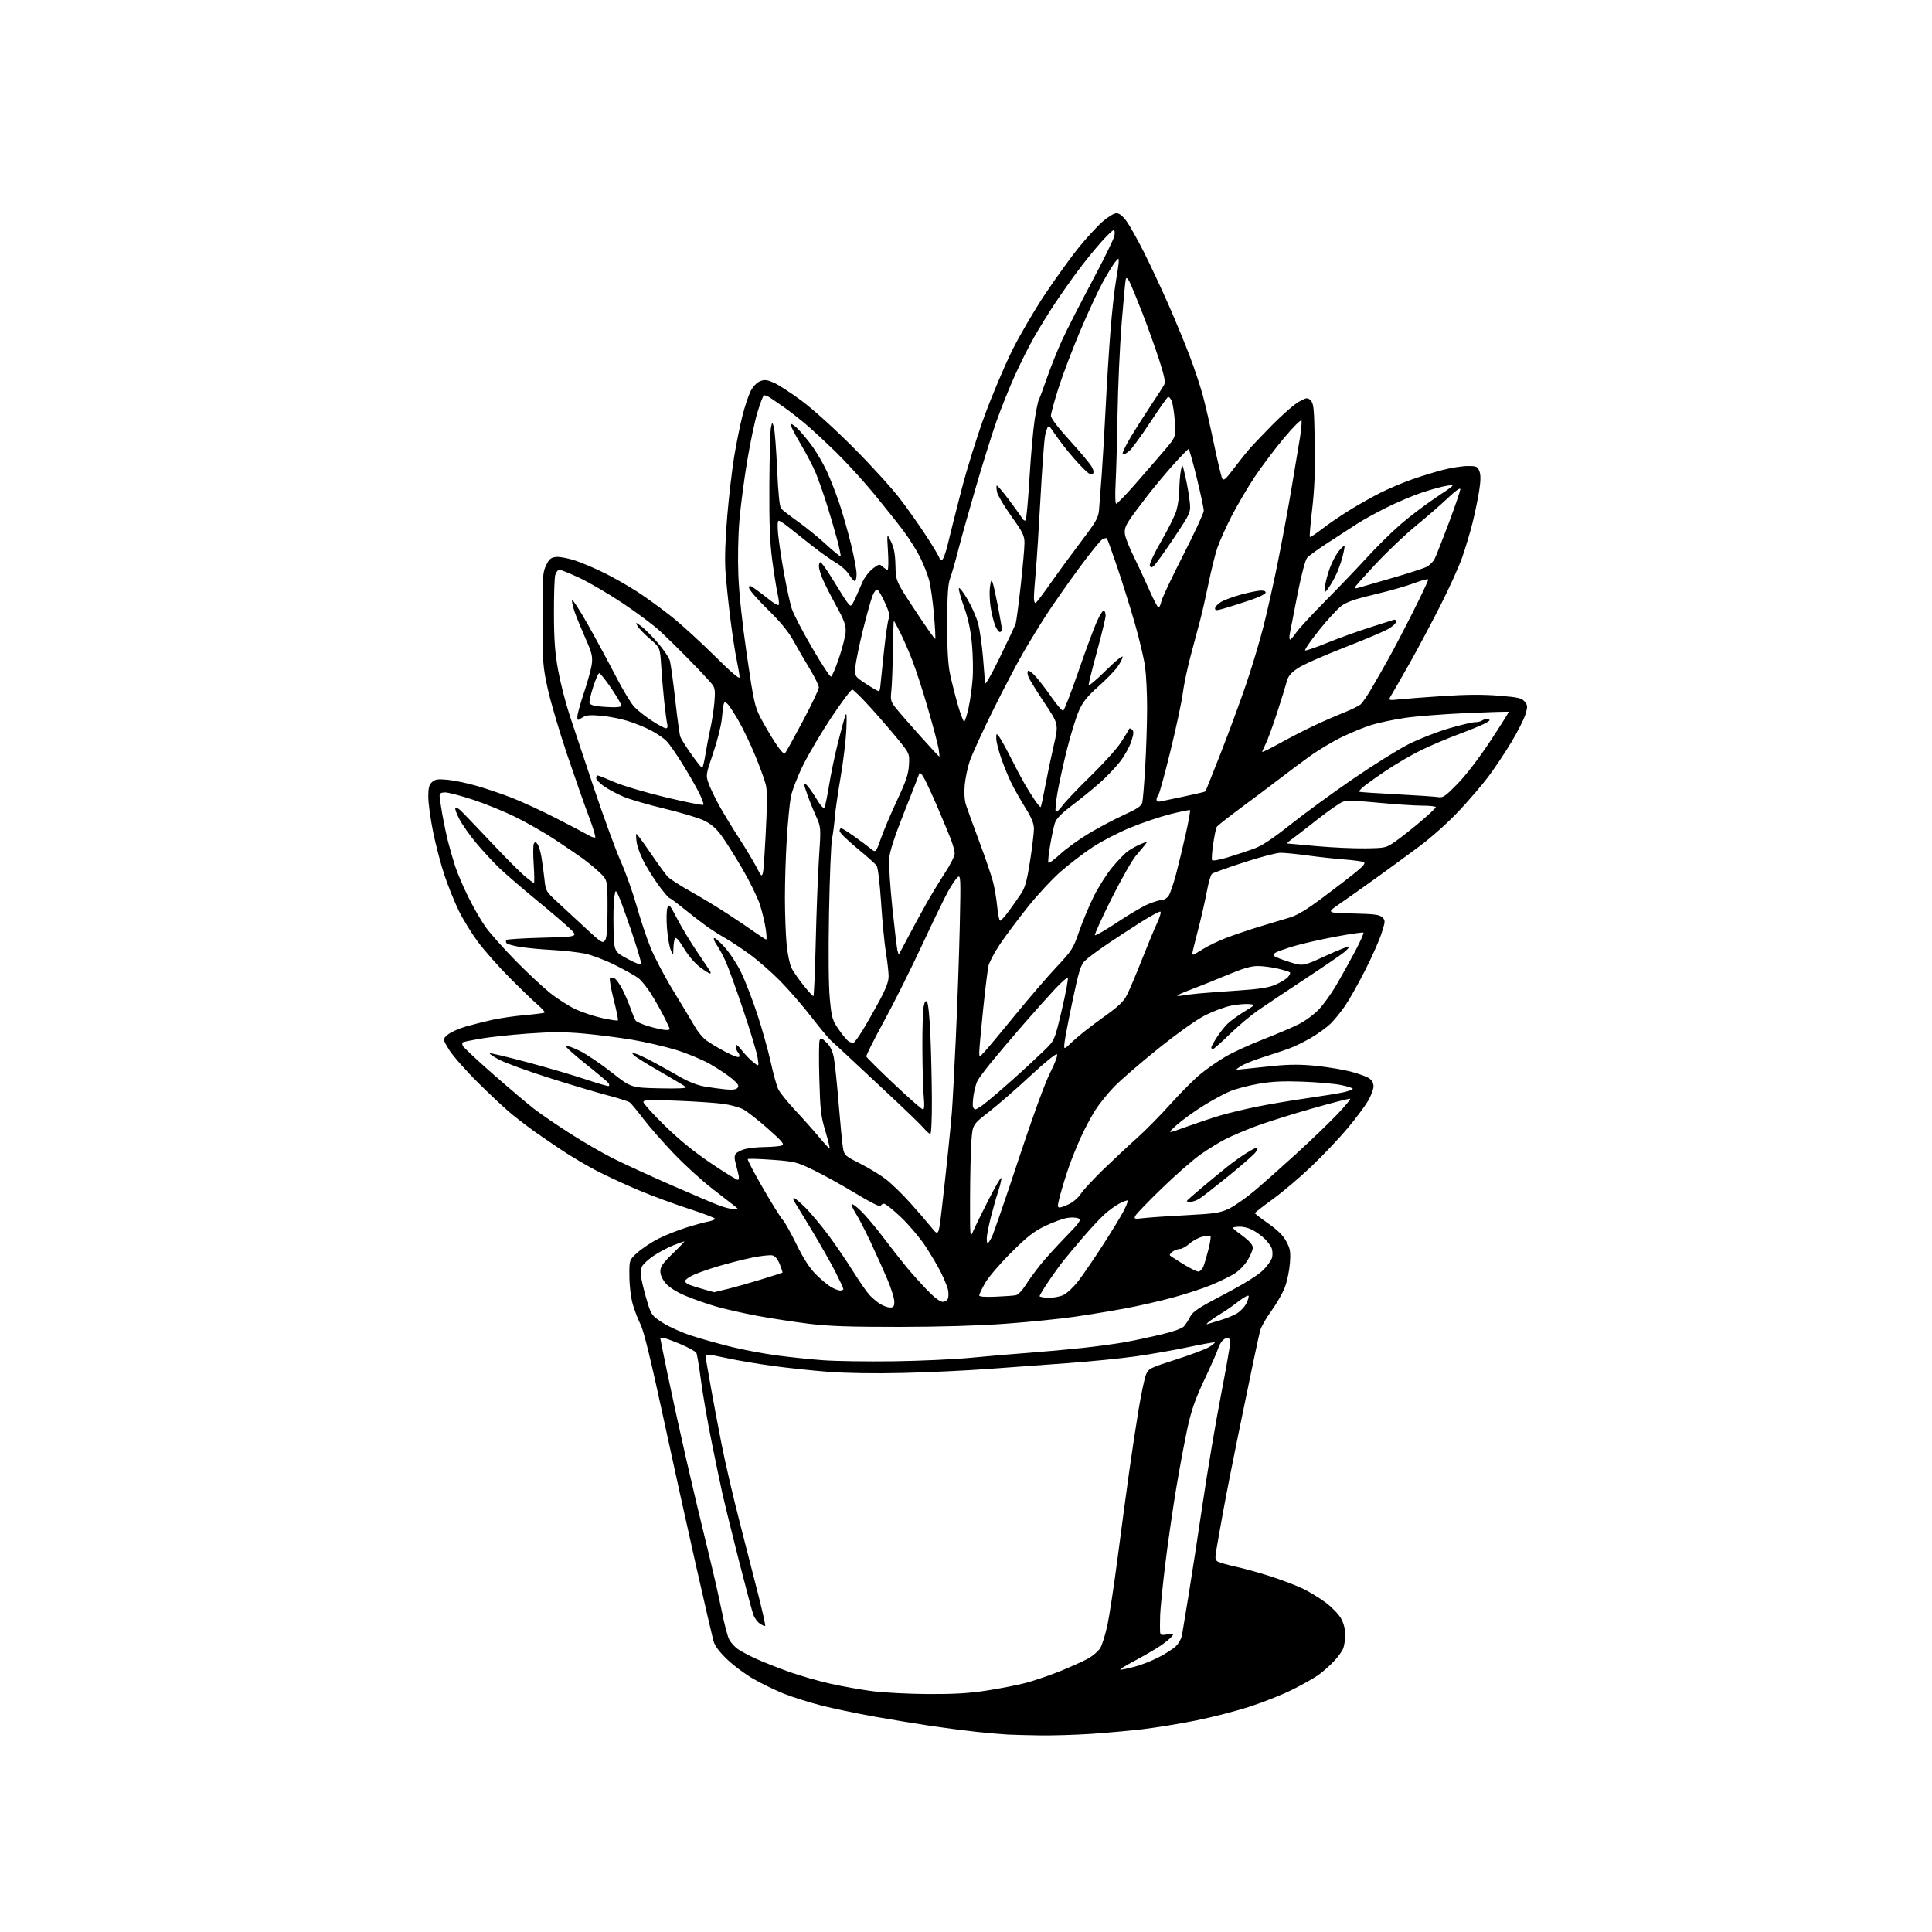 <?xml version="1.0" encoding="UTF-8" standalone="no"?>
<svg 
  version="1.1" 
  xmlns="http://www.w3.org/2000/svg" 
  xmlns:xlink="http://www.w3.org/1999/xlink" 
  xmlns:svg="http://www.w3.org/2000/svg"
  xmlns:rdf="http://www.w3.org/1999/02/22-rdf-syntax-ns#"
  xmlns:cc="http://creativecommons.org/ns#"
  xmlns:dc="http://purl.org/dc/elements/1.1/"
  viewBox="0 0 1024 1024"
  width="1024"
  height="1024"
>
<style>svg {background-color: white; }</style>"
<path stroke="none" fill="black" fill-rule="evenodd" d="M551.50,919.80C544.90,919.71 537.02,919.50 534.00,919.34C530.98,919.18 523.77,918.56 518.00,917.95C512.23,917.34 501.43,915.95 494.00,914.86C486.57,913.76 472.85,911.51 463.50,909.84C454.15,908.18 441.32,905.48 435.00,903.86C428.68,902.24 419.86,899.45 415.42,897.66C410.97,895.88 403.81,892.41 399.49,889.96C395.17,887.51 388.83,882.80 385.40,879.50C381.00,875.26 378.85,872.33 378.08,869.50C377.48,867.30 373.37,849.52 368.94,830.00C364.51,810.48 356.64,774.79 351.44,750.71C345.13,721.45 341.19,705.34 339.58,702.17C338.26,699.55 336.39,694.73 335.43,691.46C334.40,687.94 333.64,681.87 333.59,676.64C333.50,667.79 333.50,667.79 338.00,663.78C340.48,661.58 345.43,658.31 349.00,656.51C352.57,654.71 359.11,652.10 363.52,650.71C367.94,649.31 373.22,647.86 375.27,647.48C377.32,647.09 379.00,646.41 379.00,645.97C379.00,645.53 372.76,643.15 365.14,640.69C357.52,638.22 345.71,633.87 338.89,631.01C332.08,628.15 322.16,623.58 316.86,620.87C311.55,618.15 303.00,613.11 297.86,609.68C292.71,606.24 286.02,601.67 283.00,599.51C279.98,597.36 274.80,593.41 271.50,590.73C268.20,588.06 260.07,580.48 253.43,573.89C246.79,567.30 239.84,559.39 237.98,556.32C234.60,550.74 234.60,550.74 237.31,548.41C238.80,547.13 243.05,545.20 246.76,544.12C250.47,543.05 256.86,541.43 260.96,540.52C265.07,539.62 272.87,538.49 278.30,538.02C283.73,537.55 288.40,536.94 288.67,536.66C288.95,536.38 287.23,534.47 284.84,532.40C282.45,530.34 275.77,523.89 269.98,518.07C264.19,512.26 256.69,503.77 253.32,499.22C249.94,494.67 245.37,487.24 243.16,482.72C240.95,478.20 237.55,469.77 235.61,464.00C233.67,458.23 230.94,447.82 229.54,440.87C228.14,433.93 227.00,425.56 227.00,422.28C227.00,417.59 227.43,415.92 228.99,414.51C230.64,413.02 232.06,412.81 237.24,413.30C240.68,413.63 247.55,415.06 252.50,416.48C257.45,417.89 265.77,420.71 271.00,422.73C276.23,424.75 286.80,429.62 294.50,433.55C302.20,437.47 309.93,441.54 311.69,442.57C313.44,443.61 315.14,444.19 315.48,443.85C315.81,443.52 314.30,438.55 312.12,432.82C309.94,427.08 304.75,412.29 300.59,399.94C296.43,387.60 291.79,371.88 290.29,365.00C287.73,353.31 287.55,350.92 287.53,328.00C287.50,305.47 287.66,303.18 289.50,299.50C291.15,296.21 292.08,295.44 294.79,295.18C296.61,295.01 301.11,295.86 304.79,297.07C308.48,298.29 315.55,301.30 320.50,303.76C325.45,306.22 333.32,310.72 337.98,313.75C342.64,316.78 350.74,322.67 355.98,326.85C361.22,331.03 371.46,340.38 378.75,347.62C387.48,356.31 392.00,360.17 392.00,358.97C392.00,357.96 391.31,353.85 390.47,349.84C389.62,345.83 388.08,335.78 387.05,327.52C386.01,319.26 384.87,308.00 384.50,302.50C384.08,296.13 384.43,285.60 385.46,273.50C386.34,263.05 388.00,248.88 389.13,242.00C390.27,235.12 392.23,225.40 393.50,220.40C394.77,215.39 396.73,209.49 397.85,207.29C399.06,204.93 401.07,202.80 402.76,202.10C405.16,201.11 406.36,201.23 410.11,202.83C412.57,203.89 419.29,208.26 425.04,212.54C431.09,217.04 442.68,227.54 452.50,237.42C461.86,246.81 472.94,259.00 477.13,264.51C481.32,270.01 487.73,279.11 491.37,284.73C495.02,290.35 498.00,295.44 498.00,296.05C498.00,296.67 498.56,296.99 499.25,296.77C499.94,296.55 501.33,292.80 502.35,288.43C503.37,284.07 506.60,271.23 509.53,259.90C512.45,248.57 518.07,230.57 522.01,219.90C525.95,209.23 532.40,193.97 536.34,186.00C540.28,178.03 548.16,164.53 553.85,156.00C559.54,147.47 567.58,136.33 571.71,131.23C575.85,126.12 581.54,119.94 584.35,117.48C587.18,115.00 590.48,113.00 591.73,113.00C593.23,113.00 595.02,114.42 597.09,117.25C598.80,119.59 603.02,127.12 606.47,134.00C609.92,140.88 615.73,153.31 619.39,161.64C623.04,169.97 628.06,182.12 630.54,188.64C633.02,195.16 636.15,204.55 637.50,209.50C638.84,214.45 641.51,226.04 643.42,235.26C645.34,244.48 647.31,252.74 647.81,253.62C648.54,254.93 649.60,254.05 653.54,248.86C656.20,245.36 659.69,240.93 661.29,239.00C662.89,237.07 668.71,230.92 674.23,225.32C679.74,219.73 686.21,214.11 688.60,212.84C692.77,210.63 693.03,210.60 694.73,212.30C696.29,213.85 696.54,216.57 696.84,234.72C697.09,249.71 696.72,259.31 695.49,269.75C694.56,277.66 694.00,284.33 694.25,284.58C694.50,284.83 697.36,282.97 700.60,280.44C703.85,277.91 710.37,273.44 715.10,270.51C719.82,267.58 727.25,263.39 731.60,261.20C735.94,259.02 743.47,255.83 748.32,254.12C753.17,252.41 760.67,250.11 764.99,249.00C769.30,247.90 775.13,247.00 777.94,247.00C782.59,247.00 783.14,247.25 784.11,249.75C784.86,251.71 784.84,254.65 784.01,260.00C783.38,264.12 781.80,271.77 780.50,277.00C779.20,282.23 776.70,290.55 774.96,295.50C773.21,300.45 768.01,311.93 763.40,321.00C758.79,330.07 751.61,343.57 747.43,351.00C743.25,358.43 738.89,366.03 737.74,367.91C735.64,371.32 735.64,371.32 741.57,370.69C744.83,370.34 755.38,369.54 765.00,368.90C777.17,368.10 786.13,368.04 794.42,368.72C804.81,369.58 806.57,369.98 808.11,371.89C809.71,373.87 809.75,374.51 808.49,378.69C807.73,381.22 804.32,387.92 800.91,393.58C797.50,399.23 792.06,407.38 788.82,411.68C785.58,415.98 778.56,424.17 773.22,429.87C767.46,436.01 758.78,443.76 751.92,448.87C745.55,453.62 735.00,461.32 728.49,466.00C721.97,470.68 713.58,476.60 709.85,479.17C703.07,483.85 703.07,483.85 717.00,484.17C728.61,484.45 731.22,484.79 732.67,486.24C734.31,487.88 734.29,488.32 732.22,494.74C731.03,498.46 727.14,507.21 723.60,514.19C720.05,521.17 715.31,529.59 713.06,532.91C710.81,536.22 707.29,540.56 705.24,542.56C703.18,544.56 698.48,547.96 694.80,550.11C691.11,552.27 685.71,554.88 682.80,555.91C679.88,556.94 673.67,559.01 669.00,560.49C664.33,561.98 659.15,564.09 657.50,565.18C654.50,567.16 654.50,567.16 659.25,566.60C661.86,566.29 669.10,565.54 675.34,564.93C683.63,564.12 689.61,564.12 697.59,564.93C703.59,565.54 711.78,566.89 715.79,567.93C719.80,568.97 724.18,570.55 725.54,571.43C727.16,572.50 728.00,573.97 727.99,575.77C727.99,577.27 726.68,580.75 725.09,583.50C723.50,586.25 718.61,592.79 714.22,598.02C709.84,603.26 701.32,612.26 695.29,618.02C689.27,623.79 680.01,631.65 674.72,635.50C669.42,639.35 665.09,642.73 665.10,643.00C665.11,643.27 668.32,645.75 672.24,648.50C677.24,652.01 680.09,654.84 681.78,658.00C683.86,661.89 684.12,663.44 683.68,669.50C683.40,673.35 682.22,679.06 681.04,682.19C679.87,685.31 676.66,690.94 673.93,694.69C671.19,698.43 668.51,703.08 667.99,705.00C667.46,706.92 665.68,715.02 664.03,723.00C662.39,730.98 658.81,748.30 656.08,761.50C653.35,774.70 649.78,792.92 648.14,802.00C646.49,811.08 644.86,820.38 644.50,822.67C643.96,826.11 644.17,827.02 645.67,827.79C646.68,828.31 651.02,829.51 655.33,830.46C659.64,831.40 667.90,833.71 673.68,835.58C679.46,837.45 687.03,840.34 690.51,842.00C693.98,843.66 699.46,847.00 702.68,849.42C705.90,851.84 709.53,855.60 710.76,857.79C712.17,860.29 713.00,863.46 713.00,866.32C713.00,868.82 712.52,872.14 711.94,873.68C711.36,875.23 709.00,878.45 706.69,880.84C704.39,883.23 700.70,886.44 698.49,887.97C696.29,889.51 690.30,892.88 685.18,895.46C680.07,898.04 669.89,902.11 662.58,904.49C655.26,906.88 642.34,910.21 633.88,911.90C625.42,913.59 612.88,915.64 606.00,916.47C599.12,917.29 586.75,918.41 578.50,918.97C570.25,919.52 558.10,919.89 551.50,919.80zM492.00,897.88C505.81,897.95 513.67,897.48 523.00,896.03C529.88,894.96 539.00,893.18 543.28,892.08C547.55,890.97 555.65,888.23 561.28,885.99C566.90,883.75 573.73,880.69 576.46,879.20C579.18,877.72 582.23,875.10 583.22,873.38C584.22,871.66 585.89,866.26 586.95,861.38C588.00,856.50 590.48,840.12 592.45,825.00C594.42,809.88 597.17,789.40 598.56,779.50C599.95,769.60 602.19,754.84 603.55,746.69C604.91,738.54 606.65,730.38 607.41,728.55C608.74,725.38 609.49,725.00 623.15,720.63C631.04,718.11 639.01,715.11 640.86,713.97C642.71,712.83 644.05,711.72 643.84,711.50C643.62,711.29 637.28,712.42 629.74,714.02C622.20,715.62 609.61,717.82 601.77,718.92C593.92,720.02 577.94,721.61 566.25,722.46C554.56,723.31 535.44,724.70 523.75,725.57C512.06,726.43 491.70,727.39 478.50,727.70C463.71,728.05 448.55,727.82 439.00,727.09C430.48,726.44 416.98,725.00 409.00,723.89C401.02,722.78 390.57,721.00 385.76,719.94C380.95,718.87 376.28,718.00 375.38,718.00C374.08,718.00 373.86,718.67 374.31,721.25C374.62,723.04 375.83,729.90 376.99,736.50C378.16,743.10 380.65,756.28 382.52,765.79C384.39,775.30 388.68,793.75 392.05,806.79C395.42,819.83 399.93,837.45 402.07,845.93C404.21,854.42 405.79,861.55 405.57,861.76C405.35,861.98 404.10,861.46 402.80,860.60C401.49,859.74 399.90,857.57 399.26,855.77C398.62,853.97 395.17,841.02 391.59,827.00C388.02,812.98 384.14,797.23 382.97,792.00C381.81,786.77 379.13,773.95 377.03,763.50C374.92,753.05 372.44,738.65 371.50,731.50C370.57,724.35 369.48,717.86 369.09,717.08C368.70,716.30 364.82,714.16 360.47,712.33C356.11,710.50 351.97,709.00 351.27,709.00C350.57,709.00 350.00,709.21 350.00,709.47C350.00,709.73 351.76,718.39 353.90,728.72C356.05,739.05 360.37,758.75 363.51,772.50C366.64,786.25 371.61,807.17 374.54,819.00C377.47,830.83 381.01,846.22 382.40,853.22C383.78,860.22 385.60,867.27 386.44,868.89C387.28,870.51 389.32,872.80 390.96,873.97C392.61,875.15 397.01,877.49 400.73,879.19C404.45,880.89 412.23,883.96 418.00,886.03C423.77,888.10 433.70,890.96 440.06,892.38C446.42,893.81 456.55,895.60 462.56,896.38C468.58,897.15 481.82,897.82 492.00,897.88zM593.86,884.98C594.60,884.99 597.94,884.29 601.27,883.43C604.60,882.57 610.29,880.35 613.91,878.50C617.54,876.65 621.72,873.99 623.20,872.57C624.69,871.16 626.16,868.54 626.47,866.75C626.78,864.96 628.35,855.40 629.97,845.50C631.59,835.60 634.98,813.55 637.50,796.50C640.03,779.45 644.32,753.98 647.05,739.91C649.77,725.84 652.00,713.12 652.00,711.66C652.00,710.10 651.44,709.00 650.65,709.00C649.92,709.00 648.62,709.79 647.77,710.75C646.93,711.71 645.92,713.62 645.54,715.00C645.16,716.38 641.98,723.58 638.48,731.00C633.58,741.39 631.50,747.26 629.47,756.50C628.02,763.10 625.32,777.50 623.47,788.50C621.63,799.50 619.00,817.73 617.62,829.00C616.25,840.27 615.03,852.42 614.91,856.00C614.80,859.58 614.77,863.48 614.85,864.69C614.98,866.64 615.40,866.81 618.75,866.27C622.23,865.71 622.40,865.79 621.06,867.42C620.26,868.38 617.61,870.55 615.17,872.23C612.72,873.91 606.62,877.46 601.61,880.13C596.60,882.79 593.11,884.97 593.86,884.98zM473.50,721.51C487.25,721.33 505.70,720.49 514.50,719.65C523.30,718.80 537.25,717.61 545.50,717.00C553.75,716.38 566.58,715.22 574.00,714.41C581.42,713.60 591.33,712.26 596.00,711.42C600.67,710.59 609.29,708.77 615.15,707.39C621.76,705.83 626.45,704.16 627.50,703.01C628.42,701.98 629.93,699.66 630.84,697.86C632.22,695.14 635.29,693.11 648.80,686.04C659.35,680.51 666.63,676.00 669.44,673.23C671.82,670.89 674.00,667.76 674.29,666.28C674.57,664.81 674.45,662.68 674.02,661.55C673.59,660.42 671.95,658.22 670.38,656.65C668.81,655.08 665.80,652.92 663.69,651.84C661.38,650.66 658.40,650.01 656.18,650.19C652.50,650.50 652.50,650.50 658.25,654.78C662.31,657.80 664.00,659.73 664.00,661.34C664.00,662.59 662.68,665.68 661.08,668.22C659.42,670.84 656.29,673.92 653.83,675.36C651.45,676.75 646.23,679.28 642.22,680.98C638.22,682.68 629.22,685.64 622.22,687.57C615.23,689.49 603.65,692.15 596.50,693.47C589.35,694.80 577.20,696.80 569.50,697.92C561.80,699.04 545.38,700.70 533.00,701.60C518.78,702.65 497.99,703.26 476.50,703.28C450.30,703.30 439.31,702.92 428.59,701.60C420.93,700.65 408.71,698.78 401.42,697.43C394.13,696.08 384.28,693.86 379.54,692.48C374.80,691.11 367.55,688.57 363.43,686.84C358.75,684.88 354.83,682.43 352.97,680.31C351.05,678.12 350.00,675.84 350.00,673.84C350.00,671.34 351.26,669.52 356.60,664.37C360.22,660.87 362.94,658.00 362.63,658.00C362.33,658.00 359.74,658.92 356.89,660.04C354.04,661.17 349.38,663.63 346.52,665.53C343.67,667.42 340.85,670.03 340.26,671.32C339.57,672.84 339.50,675.30 340.07,678.32C340.54,680.88 341.91,686.18 343.10,690.09C345.18,696.94 345.49,697.36 351.29,701.11C354.61,703.26 361.64,706.39 366.91,708.08C372.18,709.77 381.67,712.41 388.00,713.96C394.33,715.51 405.13,717.52 412.00,718.44C418.88,719.36 429.90,720.50 436.50,720.97C443.10,721.45 459.75,721.69 473.50,721.51zM640.00,701.79C640.83,701.51 643.98,700.54 647.00,699.66C650.02,698.77 653.94,697.15 655.70,696.07C657.46,694.98 659.63,692.69 660.51,690.98C661.40,689.26 661.97,687.41 661.79,686.86C661.60,686.30 659.21,687.60 656.47,689.74C653.74,691.89 649.70,694.70 647.50,696.00C645.30,697.30 642.38,699.26 641.00,700.34C639.62,701.43 639.17,702.08 640.00,701.79zM471.75,693.00C473.61,693.00 474.00,692.45 474.00,689.86C474.00,688.13 472.35,682.84 470.34,678.11C468.33,673.37 464.36,664.55 461.52,658.50C458.67,652.45 455.11,645.54 453.60,643.16C452.09,640.77 451.12,638.54 451.45,638.22C451.78,637.89 454.08,639.62 456.57,642.06C459.06,644.50 464.33,650.77 468.28,656.00C472.22,661.23 477.68,668.20 480.41,671.50C483.13,674.80 488.08,680.31 491.40,683.75C495.23,687.71 498.25,690.00 499.65,690.00C500.95,690.00 502.12,689.21 502.47,688.09C502.81,687.03 502.77,684.89 502.40,683.34C502.02,681.78 500.38,677.80 498.75,674.50C497.12,671.20 493.38,664.87 490.45,660.43C487.51,655.99 481.71,649.13 477.55,645.18C473.40,641.23 469.36,638.00 468.58,638.00C467.80,638.00 466.99,638.52 466.78,639.17C466.54,639.87 461.25,637.22 453.58,632.57C446.54,628.30 436.51,622.74 431.29,620.22C422.23,615.84 421.26,615.60 409.34,614.72C402.48,614.22 396.62,614.04 396.33,614.34C396.03,614.64 399.64,621.54 404.35,629.69C409.06,637.84 413.78,645.40 414.84,646.50C415.90,647.60 419.17,653.43 422.12,659.45C425.70,666.78 429.02,671.97 432.17,675.18C434.76,677.80 438.37,680.86 440.19,681.97C442.01,683.08 444.29,683.99 445.25,684.00C446.21,684.00 447.00,683.63 447.00,683.19C447.00,682.74 445.06,678.58 442.69,673.94C440.31,669.30 434.85,659.65 430.54,652.50C426.23,645.35 422.04,638.49 421.24,637.25C420.38,635.94 420.21,635.00 420.82,635.00C421.40,635.00 424.20,637.36 427.05,640.25C429.90,643.14 435.26,649.55 438.96,654.50C442.66,659.45 448.50,668.00 451.94,673.50C455.38,679.00 459.38,684.79 460.84,686.38C462.30,687.96 464.85,690.09 466.50,691.12C468.15,692.15 470.51,692.99 471.75,693.00zM527.75,687.27C532.56,687.07 537.40,686.71 538.50,686.48C539.60,686.25 541.84,683.92 543.49,681.30C545.13,678.69 548.64,673.83 551.29,670.52C553.94,667.21 560.00,660.52 564.75,655.65C572.24,647.97 573.16,646.67 571.64,645.82C570.68,645.28 568.01,645.14 565.70,645.51C563.39,645.88 558.12,647.79 554.00,649.77C547.93,652.68 544.47,655.39 535.89,663.94C530.05,669.75 523.86,676.98 522.15,680.00C520.43,683.02 519.01,685.98 519.01,686.57C519.00,687.28 521.96,687.52 527.75,687.27zM555.58,687.85C558.11,687.94 561.70,687.29 563.62,686.38C565.53,685.47 569.11,682.11 571.57,678.90C574.04,675.70 579.91,667.10 584.62,659.79C589.33,652.48 594.30,644.32 595.66,641.65C597.02,638.98 597.92,636.59 597.66,636.33C597.41,636.07 595.46,636.77 593.35,637.87C591.23,638.98 587.62,641.60 585.33,643.69C583.04,645.79 578.07,651.10 574.30,655.50C570.53,659.90 565.81,665.52 563.82,668.00C561.83,670.48 558.13,675.60 555.60,679.38C553.07,683.17 551.00,686.58 551.00,686.97C551.00,687.36 553.06,687.75 555.58,687.85zM378.50,684.90C378.50,684.92 381.88,684.10 386.00,683.08C390.12,682.06 398.23,679.76 404.00,677.97C409.77,676.18 414.61,674.63 414.74,674.53C414.87,674.44 414.24,672.47 413.33,670.16C412.25,667.41 410.90,665.76 409.43,665.39C408.20,665.08 403.43,665.60 398.84,666.53C394.25,667.46 386.05,669.55 380.61,671.17C375.17,672.78 368.98,674.99 366.86,676.07C364.74,677.15 363.00,678.49 363.00,679.05C363.00,679.60 364.24,680.52 365.75,681.10C367.26,681.68 370.75,682.77 373.50,683.51C376.25,684.26 378.50,684.88 378.50,684.90zM635.13,673.95C636.02,673.98 637.24,672.76 637.84,671.25C638.43,669.74 639.64,665.64 640.52,662.14C641.39,658.64 641.88,655.55 641.60,655.27C641.32,654.99 639.49,655.06 637.53,655.43C635.56,655.80 632.44,657.43 630.60,659.05C628.75,660.67 626.37,662.00 625.31,662.00C624.25,662.00 622.51,662.64 621.44,663.42C620.38,664.20 619.77,665.11 620.11,665.44C620.44,665.77 623.59,667.81 627.11,669.98C630.62,672.14 634.23,673.93 635.13,673.95zM523.47,659.00C523.74,659.00 524.70,657.54 525.63,655.76C526.55,653.97 532.86,635.69 539.64,615.13C547.24,592.10 553.73,574.28 556.53,568.72C559.18,563.48 560.72,559.32 560.20,558.80C559.69,558.29 553.78,563.07 546.11,570.21C538.85,576.97 528.99,585.55 524.20,589.27C515.50,596.04 515.50,596.04 514.86,604.77C514.50,609.57 514.19,623.17 514.16,635.00C514.11,656.18 514.14,656.44 515.83,652.50C516.77,650.30 520.37,642.94 523.83,636.14C527.29,629.35 530.37,624.03 530.66,624.33C530.96,624.63 530.28,627.71 529.15,631.19C528.01,634.66 526.17,641.17 525.04,645.67C523.92,650.16 523.00,655.00 523.00,656.42C523.00,657.84 523.21,659.00 523.47,659.00zM499.09,641.39C499.99,633.75 501.45,620.52 502.33,612.00C503.22,603.48 504.20,593.35 504.51,589.50C504.83,585.65 505.76,568.10 506.59,550.50C507.41,532.90 508.36,506.13 508.69,491.00C509.26,465.30 509.19,463.60 507.61,464.91C506.69,465.68 504.40,469.05 502.53,472.40C500.66,475.76 494.37,488.73 488.56,501.24C482.74,513.74 473.67,531.86 468.41,541.49C463.14,551.12 458.98,559.44 459.17,559.98C459.35,560.52 465.93,567.04 473.79,574.48C481.65,581.92 488.57,588.00 489.17,588.00C489.91,588.00 490.05,585.84 489.61,581.25C489.26,577.54 488.93,566.17 488.88,556.00C488.83,545.83 489.12,535.78 489.52,533.68C490.04,530.94 490.56,530.16 491.33,530.93C491.95,531.55 492.71,538.94 493.12,548.25C493.51,557.19 493.87,572.71 493.92,582.75C493.96,593.12 493.61,601.00 493.09,601.00C492.59,601.00 491.03,599.64 489.63,597.97C488.23,596.31 479.75,588.11 470.79,579.75C461.83,571.40 452.02,562.24 449.00,559.40C445.98,556.56 442.29,553.17 440.81,551.87C439.32,550.57 434.48,544.77 430.04,539.00C425.60,533.23 418.17,524.65 413.54,519.95C408.91,515.25 401.52,508.82 397.13,505.65C392.73,502.49 386.97,498.68 384.32,497.19C381.67,495.70 377.29,492.91 374.59,490.99C371.90,489.07 366.50,484.91 362.59,481.75C358.69,478.59 355.22,476.00 354.87,476.00C354.53,476.00 352.43,473.64 350.20,470.75C347.98,467.86 344.37,462.32 342.17,458.44C339.98,454.56 337.86,449.27 337.48,446.69C337.09,444.11 337.03,442.00 337.34,442.00C337.65,442.00 341.04,446.61 344.88,452.25C348.72,457.89 352.78,463.48 353.91,464.68C355.03,465.88 360.57,469.44 366.22,472.60C371.87,475.76 380.77,481.15 386.00,484.59C391.23,488.03 397.75,492.44 400.50,494.39C403.25,496.33 405.77,497.95 406.10,497.96C406.43,497.98 406.31,495.41 405.84,492.25C405.37,489.09 404.03,483.44 402.85,479.70C401.68,475.96 397.41,467.23 393.36,460.29C389.31,453.36 384.22,445.32 382.04,442.43C379.23,438.72 376.52,436.46 372.78,434.73C369.88,433.38 360.54,430.61 352.03,428.56C343.53,426.52 333.86,423.71 330.56,422.31C327.25,420.92 322.62,418.46 320.27,416.84C317.92,415.23 316.00,413.25 316.00,412.45C316.00,411.65 316.34,411.00 316.76,411.00C317.18,411.00 321.12,412.56 325.51,414.48C329.90,416.39 342.19,420.04 352.81,422.58C363.43,425.13 372.42,426.92 372.79,426.55C373.16,426.18 371.93,422.92 370.06,419.32C368.19,415.71 364.22,408.87 361.25,404.13C358.28,399.38 354.71,394.30 353.32,392.83C351.92,391.36 348.24,388.82 345.14,387.18C342.04,385.54 336.37,383.24 332.55,382.07C328.72,380.90 322.33,379.66 318.34,379.33C312.51,378.83 310.59,379.04 308.54,380.38C306.08,382.00 306.00,381.98 306.01,379.77C306.02,378.52 307.62,372.77 309.56,367.00C311.51,361.23 313.36,354.42 313.67,351.88C314.16,347.98 313.67,345.94 310.54,338.88C308.50,334.27 305.95,328.08 304.87,325.13C303.78,322.18 303.03,319.06 303.20,318.21C303.36,317.36 307.15,323.15 311.62,331.08C316.08,339.01 322.74,351.35 326.43,358.50C330.11,365.65 334.55,372.98 336.29,374.78C338.02,376.58 342.19,379.84 345.54,382.03C348.90,384.21 352.22,386.00 352.93,386.00C353.77,386.00 354.02,385.21 353.64,383.71C353.33,382.46 352.62,377.17 352.06,371.96C351.51,366.76 350.78,358.17 350.44,352.87C349.83,343.24 349.83,343.24 344.42,338.57C341.45,336.00 338.51,332.95 337.89,331.80C336.77,329.70 336.77,329.70 339.72,331.80C341.34,332.95 345.25,336.84 348.41,340.44C351.57,344.04 354.56,348.45 355.05,350.24C355.54,352.03 356.82,361.38 357.90,371.00C358.98,380.62 360.18,389.40 360.58,390.50C360.98,391.60 363.60,395.76 366.40,399.73C369.21,403.71 371.78,406.97 372.13,406.98C372.47,406.99 373.28,403.74 373.91,399.75C374.55,395.76 375.73,389.57 376.53,386.00C377.34,382.43 378.28,376.29 378.63,372.36C379.13,366.82 378.94,364.75 377.76,363.07C376.93,361.88 371.77,356.32 366.29,350.71C360.81,345.09 353.44,337.83 349.91,334.57C346.39,331.31 337.43,324.60 330.00,319.67C322.57,314.73 312.34,308.74 307.27,306.35C302.19,303.96 297.36,302.00 296.54,302.00C295.71,302.00 294.70,303.24 294.28,304.75C293.87,306.26 293.56,315.60 293.60,325.50C293.65,339.40 294.16,346.20 295.84,355.36C297.03,361.89 299.80,372.69 302.00,379.36C304.20,386.04 310.06,403.62 315.04,418.44C320.01,433.26 326.28,450.36 328.97,456.44C331.66,462.52 335.46,473.17 337.41,480.10C339.36,487.04 342.67,496.95 344.76,502.14C346.84,507.33 352.40,517.86 357.11,525.54C361.81,533.22 366.87,541.62 368.35,544.22C369.83,546.81 372.50,550.03 374.27,551.36C376.05,552.70 380.64,555.45 384.47,557.47C388.96,559.84 391.59,560.74 391.84,559.99C392.05,559.35 391.72,558.32 391.11,557.71C390.50,557.10 390.00,555.73 390.00,554.66C390.00,553.18 390.77,553.68 393.25,556.79C395.04,559.03 397.80,561.88 399.39,563.11C402.28,565.37 402.28,565.37 401.57,560.64C401.18,558.03 397.81,546.81 394.07,535.70C390.34,524.59 386.11,512.89 384.68,509.70C383.24,506.51 381.10,502.55 379.92,500.89C378.75,499.24 378.08,497.59 378.45,497.22C378.81,496.85 381.34,499.02 384.06,502.03C386.78,505.04 390.75,511.10 392.87,515.50C395.00,519.90 398.82,529.80 401.36,537.50C403.90,545.20 407.10,556.59 408.47,562.80C409.84,569.02 411.64,575.54 412.49,577.30C413.33,579.06 417.39,584.10 421.51,588.50C425.63,592.90 431.32,599.31 434.17,602.75C437.01,606.18 439.51,608.83 439.71,608.63C439.90,608.43 438.88,604.27 437.42,599.38C435.10,591.59 434.71,588.20 434.26,571.81C433.97,561.53 434.04,552.35 434.40,551.40C434.98,549.89 435.41,550.02 437.99,552.49C439.99,554.40 441.24,556.92 441.93,560.40C442.48,563.20 443.64,574.27 444.51,585.00C445.39,595.73 446.42,606.30 446.81,608.50C447.49,612.32 447.90,612.69 455.87,616.71C460.45,619.02 466.62,622.78 469.56,625.05C472.51,627.32 478.22,632.85 482.25,637.34C486.29,641.83 491.36,647.70 493.53,650.39C497.46,655.27 497.46,655.27 499.09,641.39zM606.66,645.57C609.87,645.21 620.02,644.53 629.22,644.05C643.84,643.28 646.61,642.86 651.22,640.70C654.12,639.33 660.17,635.13 664.67,631.36C669.16,627.59 679.28,618.60 687.17,611.40C695.05,604.19 704.80,594.81 708.83,590.56C712.86,586.31 715.95,582.62 715.69,582.36C715.44,582.10 706.29,584.44 695.36,587.55C684.44,590.66 671.00,594.89 665.50,596.96C660.00,599.02 652.80,602.09 649.50,603.77C646.20,605.45 640.24,609.12 636.26,611.93C632.27,614.74 623.13,622.74 615.94,629.71C608.75,636.67 602.41,643.24 601.84,644.29C600.86,646.12 601.11,646.19 606.66,645.57zM389.00,640.89C391.50,640.93 391.50,640.93 389.37,639.22C388.20,638.27 382.86,634.12 377.50,630.00C372.14,625.88 363.06,617.61 357.33,611.63C351.60,605.65 344.29,597.32 341.08,593.11C337.88,588.90 334.64,584.97 333.88,584.36C333.12,583.76 327.77,582.03 322.00,580.53C316.23,579.02 302.27,574.86 291.00,571.28C279.73,567.70 267.86,563.38 264.62,561.68C261.39,559.98 259.16,558.45 259.68,558.27C260.19,558.10 269.13,560.24 279.55,563.02C289.97,565.80 303.85,569.87 310.38,572.07C316.91,574.27 322.47,575.86 322.73,575.60C322.99,575.35 322.91,574.66 322.56,574.09C322.20,573.51 316.70,568.89 310.32,563.82C303.95,558.74 299.22,554.43 299.80,554.23C300.39,554.04 303.71,555.25 307.19,556.92C310.66,558.60 318.22,563.69 323.99,568.23C334.48,576.50 334.48,576.50 349.49,576.83C359.37,577.05 364.16,576.83 363.50,576.17C362.95,575.63 356.88,571.97 350.00,568.03C343.12,564.09 336.82,560.18 336.00,559.33C334.66,557.95 334.76,557.86 337.00,558.50C338.38,558.90 342.88,561.04 347.00,563.27C351.12,565.49 357.43,569.01 361.00,571.09C364.97,573.39 369.83,575.26 373.50,575.88C376.80,576.45 381.83,577.13 384.67,577.40C388.28,577.74 390.19,577.48 390.96,576.55C391.82,575.51 391.18,574.45 388.12,571.83C385.95,569.98 380.70,566.47 376.46,564.04C372.21,561.61 363.96,558.18 358.12,556.41C352.28,554.64 341.97,552.26 335.22,551.11C328.46,549.97 316.91,548.49 309.54,547.82C299.10,546.88 292.51,546.88 279.69,547.81C270.65,548.46 259.27,549.70 254.42,550.54C249.56,551.39 245.40,552.27 245.17,552.50C244.94,552.73 244.99,553.54 245.29,554.30C245.58,555.06 252.72,561.75 261.16,569.16C269.60,576.56 279.43,584.89 283.00,587.66C286.57,590.43 295.22,596.35 302.21,600.81C309.19,605.28 319.43,611.21 324.95,613.98C330.48,616.75 344.34,623.11 355.75,628.12C367.16,633.13 378.75,638.04 381.50,639.04C384.25,640.04 387.62,640.87 389.00,640.89zM561.60,640.00C562.42,640.00 564.82,639.11 566.94,638.03C569.06,636.95 571.71,634.59 572.83,632.78C573.95,630.98 579.28,625.21 584.68,619.96C590.08,614.72 598.16,607.16 602.63,603.18C607.10,599.20 615.15,591.03 620.52,585.02C625.90,579.02 633.08,571.85 636.49,569.08C639.91,566.31 645.80,562.23 649.60,560.00C653.39,557.78 662.28,553.71 669.34,550.95C676.40,548.20 684.95,544.56 688.34,542.86C691.73,541.17 696.52,537.64 699.00,535.03C701.48,532.41 705.58,526.72 708.13,522.38C710.68,518.05 715.11,510.08 717.99,504.69C720.86,499.29 722.96,494.63 722.66,494.33C722.36,494.03 715.68,494.99 707.81,496.47C699.94,497.94 689.90,500.23 685.50,501.56C681.10,502.89 676.83,504.42 676.01,504.95C675.04,505.57 674.87,506.23 675.51,506.81C676.05,507.30 679.68,508.70 683.56,509.91C690.62,512.13 690.62,512.13 702.56,506.66C709.13,503.65 714.73,501.41 715.00,501.68C715.27,501.96 714.15,503.29 712.50,504.66C710.85,506.02 701.40,512.47 691.50,518.99C681.60,525.51 670.37,533.02 666.55,535.67C662.73,538.33 656.03,543.99 651.67,548.25C647.31,552.51 643.35,556.00 642.87,556.00C642.39,556.00 642.00,555.64 642.00,555.20C642.00,554.75 643.28,552.39 644.85,549.95C646.41,547.50 648.96,544.25 650.51,542.72C652.06,541.20 656.07,538.27 659.41,536.22C665.50,532.50 665.50,532.50 662.00,532.17C660.08,531.99 655.83,532.36 652.55,533.01C649.28,533.65 643.15,535.91 638.93,538.03C634.22,540.40 624.57,547.25 613.88,555.81C604.32,563.47 593.75,572.62 590.38,576.14C587.01,579.67 582.58,585.17 580.54,588.37C578.50,591.57 575.14,597.85 573.08,602.34C571.02,606.83 568.15,613.88 566.70,618.00C565.25,622.12 563.18,628.76 562.10,632.75C560.42,638.92 560.35,640.00 561.60,640.00zM631.04,637.00C629.92,637.00 629.00,636.82 629.00,636.59C629.00,636.36 632.68,633.10 637.17,629.34C641.66,625.58 647.72,620.59 650.64,618.26C653.55,615.93 658.22,612.61 661.02,610.89C663.81,609.17 666.29,607.96 666.53,608.19C666.76,608.43 666.28,609.59 665.45,610.77C664.62,611.95 658.22,617.57 651.22,623.25C644.22,628.92 637.28,634.34 635.79,635.28C634.29,636.23 632.15,637.00 631.04,637.00zM391.19,625.37C391.57,625.14 391.73,624.18 391.54,623.23C391.36,622.27 390.69,619.55 390.05,617.17C389.16,613.88 389.16,612.51 390.05,611.44C390.69,610.67 392.86,609.58 394.86,609.02C396.86,608.47 401.65,607.98 405.50,607.94C409.35,607.89 413.34,607.53 414.36,607.13C415.93,606.51 414.72,605.06 406.86,598.09C401.71,593.53 395.83,588.94 393.80,587.90C391.76,586.86 387.03,585.58 383.30,585.05C379.56,584.53 368.51,583.79 358.75,583.40C343.87,582.81 341.00,582.93 341.00,584.10C341.00,584.87 346.06,590.46 352.25,596.53C359.98,604.10 367.73,610.41 377.00,616.67C384.43,621.68 390.81,625.60 391.19,625.37zM628.50,597.33C634.00,595.34 642.10,592.62 646.50,591.31C650.90,589.99 659.90,587.83 666.50,586.50C673.10,585.17 685.02,583.16 693.00,582.03C700.98,580.90 709.64,579.49 712.25,578.89C714.86,578.29 717.00,577.47 717.00,577.08C717.00,576.68 714.19,575.78 710.75,575.08C707.31,574.38 698.20,573.58 690.50,573.30C680.08,572.92 674.09,573.20 667.08,574.42C661.90,575.32 655.15,577.08 652.08,578.34C649.01,579.59 642.45,583.15 637.50,586.24C632.55,589.34 626.25,593.92 623.50,596.42C618.50,600.96 618.50,600.96 628.50,597.33zM516.88,588.00C517.25,588.00 518.67,587.24 520.03,586.32C521.39,585.40 525.65,581.91 529.50,578.58C533.35,575.24 538.96,570.26 541.97,567.51C544.98,564.75 550.03,560.02 553.20,557.00C558.95,551.50 558.95,551.50 562.84,535.00C564.98,525.92 566.37,518.36 565.93,518.19C565.48,518.01 562.45,520.71 559.18,524.19C555.92,527.66 548.36,536.13 542.37,543.00C536.39,549.88 528.76,558.88 525.41,563.00C522.05,567.13 518.76,571.54 518.09,572.82C517.41,574.09 516.49,577.45 516.04,580.28C515.60,583.12 515.45,586.01 515.72,586.72C515.99,587.42 516.52,588.00 516.88,588.00zM522.28,556.93C524.05,554.97 531.33,546.23 538.45,537.51C545.57,528.79 555.28,517.52 560.02,512.48C568.11,503.87 568.84,502.72 571.88,493.90C573.66,488.73 577.11,480.43 579.55,475.45C581.99,470.47 586.43,463.44 589.41,459.83C592.39,456.21 596.20,452.28 597.86,451.10C599.52,449.92 602.58,448.24 604.65,447.37C608.27,445.86 608.36,445.87 606.97,447.65C606.18,448.67 603.91,451.39 601.94,453.69C599.97,456.00 594.16,466.25 589.04,476.47C583.92,486.70 580.01,495.34 580.35,495.68C580.69,496.02 586.04,492.93 592.23,488.80C598.43,484.68 605.83,480.33 608.69,479.15C611.54,477.97 614.79,477.00 615.91,477.00C617.04,477.00 618.62,475.98 619.44,474.73C620.25,473.49 622.05,468.20 623.42,462.98C624.80,457.77 627.10,448.18 628.55,441.67C630.00,435.17 630.98,429.65 630.75,429.41C630.51,429.18 625.86,430.11 620.41,431.48C614.96,432.85 605.35,436.09 599.05,438.69C592.75,441.28 583.75,445.95 579.05,449.06C574.35,452.17 566.82,457.93 562.33,461.84C557.83,465.76 549.92,474.26 544.75,480.73C539.57,487.21 532.95,496.06 530.02,500.42C527.10,504.77 524.35,509.95 523.91,511.93C523.46,513.90 522.18,524.40 521.05,535.27C519.92,546.13 519.01,556.25 519.03,557.76C519.05,560.50 519.05,560.50 522.28,556.93zM568.65,551.86C571.32,549.31 578.35,543.76 584.28,539.53C592.96,533.33 595.51,530.92 597.40,527.16C598.69,524.60 602.24,516.20 605.28,508.50C608.31,500.80 611.96,492.02 613.38,489.00C614.80,485.98 615.53,483.35 615.01,483.18C614.49,483.00 609.88,485.49 604.78,488.70C599.68,491.92 591.45,497.29 586.50,500.64C581.55,504.00 576.35,507.90 574.94,509.32C572.78,511.49 571.76,514.81 568.52,530.20C566.39,540.26 564.47,550.30 564.23,552.50C563.80,556.50 563.80,556.50 568.65,551.86zM452.42,552.66C452.93,552.51 455.12,549.49 457.29,545.94C459.46,542.40 463.44,535.41 466.12,530.42C469.61,523.92 471.00,520.22 470.98,517.42C470.97,515.26 470.34,509.66 469.57,504.98C468.80,500.29 467.64,488.36 467.00,478.48C466.34,468.37 465.32,459.78 464.66,458.84C464.02,457.93 459.34,453.76 454.25,449.57C449.16,445.38 445.00,441.29 445.00,440.48C445.00,439.66 445.38,439.00 445.84,439.00C446.30,439.00 449.34,440.88 452.59,443.18C455.84,445.48 459.79,448.42 461.36,449.71C464.21,452.05 464.21,452.05 466.95,444.27C468.45,440.00 472.32,430.88 475.55,424.00C480.24,414.01 481.48,410.30 481.76,405.50C482.10,399.56 482.05,399.43 476.80,392.88C473.89,389.24 467.31,381.59 462.19,375.88C457.07,370.17 452.34,365.50 451.69,365.50C451.03,365.50 446.14,372.02 440.81,380.00C435.48,387.98 428.67,399.45 425.69,405.50C422.64,411.66 419.76,419.14 419.14,422.50C418.53,425.80 417.57,435.70 417.02,444.50C416.46,453.30 416.02,467.48 416.03,476.00C416.04,484.52 416.45,495.61 416.94,500.63C417.42,505.65 418.60,511.27 419.54,513.13C420.49,514.98 423.34,519.09 425.88,522.25C428.42,525.41 430.77,527.99 431.10,528.00C431.43,528.00 431.99,515.06 432.36,499.25C432.73,483.44 433.51,463.30 434.09,454.50C435.15,438.50 435.15,438.50 432.46,432.50C430.97,429.20 428.91,424.07 427.88,421.09C426.85,418.12 426.00,415.48 426.00,415.22C426.00,414.96 426.68,415.32 427.50,416.00C428.33,416.69 430.65,419.95 432.65,423.24C435.17,427.39 436.51,428.82 437.02,427.87C437.42,427.12 438.52,421.77 439.46,416.00C440.39,410.23 442.46,400.32 444.04,394.00C445.63,387.68 447.39,381.15 447.96,379.50C448.76,377.17 448.90,378.74 448.58,386.50C448.36,392.00 446.98,403.47 445.53,411.98C444.07,420.50 442.68,430.18 442.44,433.48C442.19,436.79 441.55,441.75 441.01,444.50C440.47,447.25 439.75,465.02 439.40,484.00C439.01,505.45 439.17,522.62 439.82,529.39C440.79,539.52 441.12,540.66 444.57,545.67C446.61,548.64 449.01,551.48 449.89,552.00C450.78,552.51 451.92,552.81 452.42,552.66zM352.75,545.93C353.99,545.97 355.00,545.76 355.00,545.47C355.00,545.18 353.59,542.15 351.87,538.74C350.14,535.32 347.02,529.81 344.92,526.49C342.82,523.17 339.81,519.50 338.22,518.32C336.64,517.15 331.15,514.08 326.02,511.51C320.90,508.94 313.75,506.21 310.12,505.46C306.50,504.70 298.58,503.81 292.52,503.49C286.46,503.17 278.68,502.42 275.24,501.84C271.79,501.25 268.71,500.34 268.39,499.82C268.06,499.29 268.11,498.56 268.48,498.18C268.86,497.81 277.57,497.27 287.83,497.00C306.50,496.50 306.50,496.50 302.00,492.17C299.52,489.79 291.43,482.86 284.00,476.77C276.57,470.67 267.88,463.17 264.67,460.09C261.46,457.02 256.01,451.12 252.55,447.00C249.09,442.88 245.02,437.12 243.51,434.21C241.99,431.30 241.02,428.65 241.35,428.32C241.68,427.99 242.70,428.34 243.61,429.10C244.53,429.85 251.63,437.23 259.39,445.49C267.15,453.74 275.51,462.19 277.98,464.25C280.45,466.31 282.70,468.00 282.99,468.00C283.28,468.00 283.23,463.61 282.87,458.25C282.51,452.89 282.54,447.91 282.94,447.19C283.52,446.12 283.87,446.14 284.83,447.30C285.48,448.08 286.44,451.15 286.95,454.11C287.46,457.08 288.18,462.40 288.56,465.95C289.23,472.27 289.37,472.51 295.37,478.05C298.74,481.17 305.51,487.44 310.42,491.99C318.67,499.65 319.43,500.13 320.67,498.44C321.64,497.11 322.00,492.52 322.00,481.52C322.00,466.42 322.00,466.42 317.75,462.38C315.41,460.15 311.25,456.73 308.50,454.78C305.75,452.82 299.23,448.38 294.00,444.92C288.77,441.46 279.56,436.18 273.53,433.19C267.50,430.20 257.24,426.01 250.75,423.88C244.26,421.74 237.60,420.00 235.97,420.00C233.81,420.00 233.00,420.48 233.00,421.75C233.00,422.71 233.64,427.11 234.41,431.52C235.19,435.93 236.56,442.45 237.46,446.02C238.36,449.58 240.04,455.43 241.19,459.00C242.34,462.57 245.50,469.99 248.22,475.48C250.93,480.96 255.10,488.16 257.48,491.48C259.86,494.79 266.91,502.71 273.15,509.07C279.39,515.44 287.68,523.19 291.57,526.29C295.46,529.40 301.54,533.29 305.07,534.93C308.61,536.58 314.99,538.69 319.26,539.62C323.53,540.55 327.24,541.10 327.50,540.83C327.76,540.57 326.75,535.58 325.26,529.74C323.76,523.90 322.89,518.78 323.32,518.35C323.75,517.92 324.86,518.03 325.80,518.59C326.73,519.15 328.62,521.85 330.00,524.58C331.38,527.32 333.28,531.79 334.24,534.53C335.20,537.26 336.38,540.11 336.87,540.86C337.35,541.60 340.62,543.03 344.13,544.04C347.63,545.04 351.51,545.89 352.75,545.93zM626.75,527.63C628.26,527.34 632.20,526.85 635.50,526.54C638.80,526.23 648.17,525.53 656.32,524.99C667.48,524.24 672.34,523.48 676.00,521.90C678.67,520.76 681.64,518.95 682.59,517.90C683.54,516.85 684.04,515.71 683.71,515.37C683.37,515.04 680.48,514.15 677.30,513.40C674.11,512.64 669.32,512.02 666.65,512.02C663.09,512.00 658.72,513.29 650.15,516.88C643.74,519.56 635.24,522.97 631.25,524.46C627.26,525.95 624.00,527.40 624.00,527.67C624.00,527.94 625.24,527.92 626.75,527.63zM376.31,515.98C375.86,515.96 373.48,514.45 371.00,512.61C368.37,510.66 364.84,506.53 362.53,502.69C359.97,498.46 358.28,496.54 357.79,497.30C357.37,497.96 356.99,500.30 356.93,502.50C356.84,506.50 356.84,506.50 355.51,503.50C354.78,501.85 353.88,496.68 353.52,492.00C353.15,487.32 353.25,482.43 353.75,481.12C354.56,478.94 355.01,479.45 358.97,487.06C361.35,491.64 366.07,499.46 369.46,504.44C372.85,509.42 375.96,514.06 376.37,514.75C376.78,515.44 376.75,515.99 376.31,515.98zM339.78,510.70C339.93,510.02 337.57,502.12 334.52,493.15C331.48,484.18 328.36,475.65 327.59,474.19C326.19,471.52 326.19,471.52 325.54,476.01C325.18,478.48 325.03,485.87 325.20,492.43C325.50,504.36 325.50,504.36 332.50,508.15C337.14,510.67 339.59,511.53 339.78,510.70zM476.47,505.80C476.60,505.63 478.94,501.23 481.68,496.00C484.42,490.77 488.77,482.79 491.35,478.26C493.92,473.72 498.28,466.58 501.02,462.38C503.76,458.18 506.00,453.69 506.00,452.41C506.00,451.12 505.08,447.69 503.96,444.79C502.83,441.88 499.59,434.10 496.76,427.50C493.92,420.90 490.70,413.96 489.60,412.09C488.34,409.92 487.46,409.19 487.21,410.09C486.99,410.86 483.43,420.00 479.30,430.39C474.22,443.16 471.63,451.09 471.30,454.89C471.03,457.97 471.77,469.73 472.95,481.00C474.13,492.27 475.35,502.53 475.67,503.80C475.98,505.06 476.34,505.96 476.47,505.80zM632.47,506.00C632.72,506.00 635.06,504.65 637.67,502.99C640.28,501.34 645.81,498.68 649.96,497.09C654.11,495.50 662.00,492.83 667.50,491.16C673.00,489.49 680.13,487.34 683.34,486.39C687.68,485.11 692.43,482.24 701.84,475.18C708.80,469.96 716.68,463.89 719.33,461.68C722.77,458.83 723.78,457.47 722.83,456.95C722.10,456.56 717.45,455.92 712.50,455.54C707.55,455.16 698.81,454.21 693.08,453.43C687.34,452.64 680.89,452.00 678.75,452.00C676.60,452.00 667.79,454.30 659.17,457.12C650.55,459.93 642.98,462.65 642.35,463.16C641.71,463.67 640.47,468.00 639.59,472.79C638.70,477.58 636.64,486.62 634.99,492.88C633.35,499.15 632.00,504.66 632.00,505.13C632.00,505.61 632.21,506.00 632.47,506.00zM530.10,488.00C530.56,488.00 532.68,485.64 534.80,482.75C536.93,479.86 539.85,475.70 541.29,473.50C543.34,470.37 544.36,466.63 545.96,456.32C547.08,449.07 548.00,441.40 548.00,439.29C548.00,436.48 546.80,433.53 543.56,428.31C541.11,424.38 537.80,418.55 536.19,415.34C534.58,412.13 532.08,406.05 530.63,401.83C529.18,397.61 528.01,392.89 528.03,391.33C528.06,388.58 528.11,388.56 529.59,390.50C530.43,391.60 533.17,396.55 535.68,401.50C538.18,406.45 541.38,412.52 542.80,415.00C544.21,417.48 546.68,421.44 548.28,423.82C549.88,426.20 551.37,427.96 551.60,427.74C551.82,427.51 552.87,422.64 553.94,416.92C555.00,411.19 557.05,401.39 558.49,395.14C561.11,383.79 561.11,383.79 553.58,372.53C549.44,366.33 545.61,360.10 545.06,358.67C544.52,357.24 544.46,355.83 544.93,355.54C545.40,355.25 547.29,356.72 549.14,358.79C550.99,360.87 554.75,365.81 557.50,369.77C560.25,373.73 562.95,376.83 563.50,376.66C564.05,376.50 567.67,367.17 571.55,355.93C575.42,344.69 579.86,332.70 581.42,329.27C582.98,325.84 584.65,323.28 585.13,323.58C585.61,323.88 586.00,325.10 586.00,326.31C585.99,327.51 583.97,335.93 581.50,345.00C579.03,354.07 577.01,362.17 577.00,362.98C577.00,363.79 581.05,360.43 586.00,355.50C591.09,350.44 595.00,347.23 595.00,348.12C595.00,348.99 593.73,351.45 592.17,353.60C590.62,355.74 586.04,360.43 582.00,364.00C576.40,368.96 574.01,371.92 571.93,376.50C570.44,379.80 567.61,388.88 565.65,396.68C563.69,404.48 561.37,414.96 560.51,419.97C559.64,424.97 559.20,429.52 559.54,430.07C559.89,430.62 561.47,429.27 563.07,427.07C564.66,424.86 571.39,417.79 578.02,411.36C584.64,404.93 591.85,396.93 594.03,393.60C596.21,390.26 598.16,387.08 598.37,386.52C598.61,385.87 599.21,385.93 600.01,386.69C601.02,387.64 600.93,388.91 599.55,393.13C598.61,396.01 595.86,400.88 593.45,403.94C591.03,407.00 586.23,412.00 582.78,415.05C579.32,418.10 572.83,423.38 568.33,426.78C562.49,431.20 559.87,433.89 559.11,436.23C558.53,438.03 557.40,443.31 556.60,447.97C555.81,452.63 555.38,456.81 555.66,457.25C555.93,457.70 558.76,455.66 561.94,452.71C565.13,449.77 572.02,444.79 577.27,441.66C582.52,438.53 590.87,434.12 595.83,431.86C602.70,428.73 604.98,427.20 605.43,425.41C605.76,424.12 606.46,415.51 607.00,406.28C607.53,397.05 607.98,383.12 607.99,375.32C607.99,367.52 607.51,357.63 606.91,353.33C606.32,349.04 603.87,338.69 601.47,330.35C599.08,322.00 594.87,308.57 592.13,300.50C589.39,292.42 586.93,285.59 586.66,285.33C586.39,285.06 585.32,285.29 584.28,285.85C583.24,286.41 577.65,293.31 571.87,301.18C566.08,309.06 558.42,320.00 554.83,325.50C551.25,331.00 545.51,340.37 542.09,346.32C538.66,352.27 531.44,366.09 526.03,377.03C520.63,387.97 515.24,399.75 514.06,403.21C512.87,406.67 511.64,412.46 511.32,416.09C510.96,420.17 511.21,424.16 511.98,426.59C512.66,428.74 515.83,437.48 519.02,446.00C522.21,454.52 525.51,464.20 526.35,467.50C527.19,470.80 528.19,476.76 528.57,480.75C528.95,484.74 529.64,488.00 530.10,488.00zM405.75,443.51C406.64,426.99 406.70,419.25 405.93,416.06C405.35,413.61 402.82,406.64 400.32,400.56C397.81,394.48 393.78,386.06 391.35,381.85C388.92,377.64 386.28,373.65 385.48,372.98C384.33,372.03 383.93,372.06 383.60,373.14C383.36,373.89 382.90,377.40 382.58,380.95C382.25,384.50 380.20,392.67 378.01,399.10C374.09,410.60 374.05,410.89 375.55,415.14C376.39,417.52 378.85,422.69 381.01,426.63C383.17,430.57 387.99,438.50 391.72,444.25C395.45,450.00 399.85,457.37 401.50,460.62C404.50,466.53 404.50,466.53 405.75,443.51zM650.74,454.41C655.01,453.11 661.20,451.07 664.50,449.88C668.82,448.33 674.31,444.70 684.12,436.93C691.61,430.99 706.46,420.15 717.12,412.84C727.78,405.52 741.01,397.26 746.53,394.46C752.05,391.67 761.67,387.89 767.92,386.07C774.16,384.24 780.45,382.76 781.89,382.76C783.32,382.77 785.04,382.34 785.70,381.81C786.36,381.27 787.71,381.01 788.70,381.22C790.10,381.51 789.73,382.01 787.07,383.42C785.19,384.42 778.89,387.01 773.07,389.17C767.26,391.34 758.44,395.07 753.49,397.46C748.53,399.86 739.98,404.84 734.49,408.53C728.99,412.23 723.49,416.17 722.25,417.30C721.02,418.42 720.15,419.48 720.32,419.65C720.49,419.82 729.37,420.42 740.06,420.98C750.75,421.54 760.77,422.22 762.33,422.49C764.79,422.92 766.10,422.02 772.52,415.44C776.91,410.96 783.94,401.77 789.91,392.75C795.41,384.41 799.78,377.45 799.61,377.28C799.44,377.11 789.42,377.41 777.34,377.94C765.26,378.47 750.54,379.63 744.64,380.50C738.73,381.38 730.88,383.02 727.20,384.15C723.51,385.27 716.45,388.14 711.50,390.51C706.55,392.88 698.67,397.59 694.00,400.98C689.33,404.36 682.35,409.57 678.50,412.55C674.65,415.53 665.65,422.29 658.50,427.57C651.35,432.85 645.21,437.70 644.85,438.34C644.49,438.98 643.67,442.98 643.03,447.24C642.39,451.49 642.12,455.38 642.43,455.88C642.74,456.38 646.46,455.73 650.74,454.41zM723.50,449.65C734.31,449.50 734.59,449.44 739.50,446.04C742.25,444.14 748.21,439.44 752.75,435.60C757.29,431.77 761.00,428.26 761.00,427.81C761.00,427.37 757.74,427.00 753.75,427.00C749.76,426.99 739.33,426.30 730.57,425.46C719.43,424.39 713.77,424.23 711.77,424.93C710.19,425.48 703.86,429.91 697.70,434.76C691.54,439.62 685.39,444.36 684.03,445.30C682.67,446.23 681.99,447.04 682.53,447.09C683.06,447.14 690.02,447.77 698.00,448.49C705.98,449.21 717.45,449.74 723.50,449.65zM615.25,424.74C616.49,424.48 622.22,423.27 627.98,422.06C633.75,420.85 638.64,419.70 638.84,419.49C639.05,419.28 642.79,409.97 647.15,398.81C651.52,387.64 657.53,371.30 660.52,362.50C663.51,353.70 667.57,340.20 669.54,332.50C671.50,324.80 674.90,309.73 677.07,299.00C679.25,288.27 682.56,270.50 684.42,259.50C686.29,248.50 688.36,236.06 689.03,231.87C689.70,227.67 690.05,223.65 689.81,222.93C689.57,222.20 685.56,226.18 680.62,232.07C675.81,237.80 668.78,247.14 665.00,252.80C661.21,258.47 655.66,267.92 652.65,273.80C649.64,279.69 646.28,287.20 645.17,290.50C644.06,293.80 641.97,302.26 640.52,309.29C639.07,316.33 637.08,325.11 636.09,328.79C635.10,332.48 632.85,340.90 631.09,347.50C629.33,354.10 627.44,363.10 626.89,367.50C626.34,371.90 623.41,385.62 620.37,398.00C617.34,410.38 614.44,420.93 613.93,421.45C613.42,421.97 613.00,423.04 613.00,423.82C613.00,424.76 613.75,425.07 615.25,424.74zM497.84,401.00C498.02,401.00 497.85,399.09 497.46,396.75C497.07,394.41 494.57,384.99 491.91,375.80C489.25,366.62 485.53,355.12 483.65,350.26C481.77,345.39 478.83,338.62 477.10,335.21C475.38,331.79 473.87,329.00 473.74,329.00C473.61,329.00 473.39,336.09 473.26,344.75C473.13,353.41 472.76,362.98 472.44,366.02C471.90,371.10 472.10,371.85 474.89,375.36C476.56,377.46 482.33,384.09 487.71,390.09C493.10,396.09 497.65,401.00 497.84,401.00zM416.00,399.38C416.48,398.90 420.72,391.24 425.43,382.37C430.15,373.50 434.00,365.38 434.00,364.33C434.00,363.28 431.82,358.84 429.17,354.46C426.51,350.08 422.60,343.36 420.49,339.52C417.82,334.67 413.65,329.61 406.82,322.92C401.42,317.63 397.00,312.53 397.00,311.58C397.00,310.07 397.39,310.13 400.25,312.13C402.04,313.37 405.42,315.94 407.78,317.84C410.13,319.73 412.34,321.00 412.69,320.65C413.04,320.30 412.80,317.65 412.15,314.76C411.51,311.87 410.23,303.88 409.31,297.00C408.05,287.57 407.67,277.77 407.78,257.06C407.86,241.97 408.24,228.24 408.62,226.56C409.31,223.50 409.31,223.50 410.18,226.50C410.65,228.15 411.43,238.16 411.90,248.75C412.47,261.52 413.18,268.51 414.01,269.51C414.69,270.34 418.69,273.44 422.88,276.41C427.07,279.37 433.78,284.82 437.79,288.52C441.81,292.22 445.28,295.05 445.52,294.81C445.76,294.57 444.88,290.35 443.56,285.44C442.24,280.52 439.73,272.00 437.97,266.50C436.22,261.00 433.66,253.80 432.29,250.50C430.92,247.20 427.37,240.41 424.40,235.41C421.43,230.42 419.00,225.71 419.00,224.97C419.00,224.21 420.59,225.13 422.60,227.05C424.58,228.95 428.19,233.27 430.62,236.66C433.06,240.05 436.56,246.12 438.40,250.16C440.24,254.20 443.19,261.77 444.94,267.00C446.69,272.23 449.45,281.89 451.06,288.47C452.68,295.06 454.00,302.15 454.00,304.22C454.00,306.30 453.59,308.00 453.08,308.00C452.58,308.00 451.19,306.42 449.99,304.49C448.80,302.56 445.73,299.78 443.16,298.31C440.60,296.84 434.75,292.68 430.17,289.07C425.59,285.46 420.02,281.04 417.79,279.25C415.55,277.46 413.28,276.00 412.74,276.00C412.10,276.00 412.00,278.64 412.44,283.25C412.83,287.24 414.24,296.57 415.58,304.00C416.92,311.43 418.74,319.74 419.61,322.49C420.48,325.23 425.31,334.56 430.35,343.21C435.38,351.87 439.94,358.81 440.48,358.65C441.01,358.48 442.94,353.94 444.75,348.56C446.57,343.17 448.13,336.91 448.23,334.63C448.36,331.36 447.36,328.62 443.45,321.51C440.73,316.57 437.51,310.27 436.29,307.51C435.07,304.75 434.06,301.49 434.04,300.25C434.02,299.01 434.37,298.00 434.82,298.00C435.27,298.00 437.55,301.04 439.88,304.75C442.22,308.46 445.44,313.64 447.04,316.25C448.64,318.86 450.35,321.00 450.83,321.00C451.30,321.00 452.51,319.09 453.50,316.75C454.49,314.41 456.18,310.58 457.25,308.22C458.33,305.87 460.74,302.77 462.62,301.34C465.81,298.91 466.17,298.84 467.85,300.36C468.84,301.26 470.01,302.00 470.45,302.00C470.88,302.00 470.97,297.61 470.64,292.25C470.05,282.50 470.05,282.50 472.23,287.00C473.85,290.34 474.46,293.62 474.61,299.75C474.82,308.00 474.82,308.00 485.05,323.52C490.68,332.07 495.46,338.87 495.69,338.65C495.91,338.42 495.61,332.60 495.02,325.71C494.43,318.82 493.28,310.67 492.48,307.60C491.68,304.52 489.49,298.96 487.62,295.25C485.74,291.54 481.80,285.29 478.86,281.36C475.91,277.44 468.93,268.67 463.35,261.86C457.76,255.06 448.54,244.97 442.85,239.43C437.16,233.89 429.80,227.10 426.50,224.35C423.20,221.60 418.32,217.81 415.65,215.92C412.98,214.04 409.63,211.74 408.21,210.80C406.80,209.87 405.28,209.33 404.84,209.60C404.40,209.87 402.90,213.83 401.51,218.39C400.11,222.95 397.66,234.52 396.06,244.09C394.46,253.67 392.60,267.80 391.94,275.50C391.21,283.90 390.98,295.70 391.35,305.00C391.73,314.64 393.43,330.59 395.85,347.19C399.37,371.37 400.04,374.48 403.00,380.19C404.80,383.66 408.26,389.60 410.70,393.38C413.24,397.32 415.50,399.89 416.00,399.38zM678.25,393.97C683.34,391.15 691.33,387.03 696.00,384.82C700.67,382.60 707.88,379.45 712.00,377.81C716.12,376.17 720.27,374.15 721.20,373.31C722.14,372.46 724.66,368.79 726.80,365.14C728.94,361.49 732.96,354.45 735.73,349.50C738.51,344.55 744.43,333.23 748.89,324.35C753.35,315.47 757.00,307.75 757.00,307.21C757.00,306.66 753.74,307.47 749.75,309.00C745.76,310.53 736.31,313.23 728.74,315.01C718.74,317.35 713.94,318.99 711.13,321.02C709.01,322.55 703.57,328.45 699.05,334.12C694.52,339.80 691.24,344.58 691.77,344.76C692.29,344.93 697.62,343.08 703.61,340.64C709.60,338.20 719.67,334.57 726.00,332.57C732.33,330.56 738.06,328.73 738.75,328.49C739.44,328.26 740.00,328.70 740.00,329.49C740.00,330.27 738.09,332.03 735.75,333.39C733.41,334.74 722.77,339.24 712.09,343.38C701.42,347.51 690.50,352.38 687.82,354.20C684.01,356.79 682.74,358.36 681.93,361.50C681.36,363.70 679.05,371.12 676.81,378.00C674.56,384.88 671.89,392.17 670.86,394.21C669.84,396.25 669.00,398.18 669.00,398.50C669.00,398.82 673.16,396.78 678.25,393.97zM511.09,382.44C511.51,382.19 512.52,378.95 513.34,375.24C514.17,371.53 515.14,364.68 515.49,360.00C515.85,355.32 515.68,346.74 515.11,340.92C514.40,333.62 513.11,327.65 510.95,321.68C509.23,316.92 508.01,312.47 508.24,311.79C508.46,311.11 510.53,313.77 512.83,317.70C515.12,321.64 517.67,327.48 518.49,330.68C519.30,333.88 520.42,341.68 520.97,348.00C521.53,354.32 522.00,360.62 522.03,362.00C522.06,363.58 524.96,358.60 529.89,348.50C534.19,339.70 537.99,331.60 538.34,330.49C538.69,329.39 539.88,320.39 540.98,310.49C542.08,300.60 542.99,290.45 542.99,287.94C543.00,283.90 542.22,282.29 536.08,273.68C532.27,268.34 528.85,262.60 528.48,260.92C528.11,259.23 528.03,257.64 528.29,257.37C528.56,257.11 531.57,260.62 534.97,265.19C538.38,269.76 541.54,274.17 542.01,274.99C542.47,275.81 543.19,276.15 543.60,275.73C544.01,275.32 544.94,265.20 545.65,253.24C546.37,241.28 547.62,227.33 548.42,222.24C549.23,217.15 550.21,212.48 550.59,211.86C550.97,211.24 552.95,205.95 554.97,200.11C557.00,194.28 560.64,185.22 563.05,180.00C565.46,174.78 572.52,160.96 578.73,149.30C584.95,137.64 590.30,126.73 590.64,125.05C591.00,123.24 590.83,122.00 590.23,122.00C589.67,122.00 586.52,125.04 583.25,128.75C579.97,132.46 574.60,139.10 571.32,143.50C568.03,147.90 562.65,155.55 559.35,160.50C556.06,165.45 551.04,173.55 548.21,178.50C545.37,183.45 540.64,192.90 537.68,199.50C534.72,206.10 530.40,216.90 528.08,223.50C525.76,230.10 520.91,245.62 517.29,258.00C513.67,270.38 509.45,285.45 507.90,291.50C506.35,297.55 504.41,304.30 503.59,306.50C502.45,309.54 502.08,315.21 502.04,330.18C502.01,344.13 502.45,352.00 503.53,357.18C504.37,361.21 506.24,368.64 507.70,373.70C509.15,378.76 510.68,382.70 511.09,382.44zM324.19,374.84C326.77,374.93 329.10,374.65 329.36,374.23C329.62,373.80 327.28,369.69 324.17,365.08C321.05,360.47 318.09,356.74 317.59,356.80C317.09,356.85 315.64,360.19 314.35,364.20C313.07,368.22 312.21,372.03 312.45,372.68C312.69,373.33 314.37,374.05 316.19,374.27C318.01,374.50 321.61,374.75 324.19,374.84zM465.94,366.34C466.18,366.13 466.45,365.18 466.54,364.23C466.64,363.28 467.49,355.07 468.43,346.00C469.38,336.93 470.57,328.71 471.09,327.75C471.76,326.48 471.22,324.23 469.13,319.63C467.55,316.13 465.76,312.97 465.15,312.60C464.51,312.20 463.45,313.39 462.56,315.51C461.73,317.49 459.43,325.65 457.45,333.64C455.46,341.64 453.64,350.50 453.40,353.34C452.97,358.50 452.97,358.50 459.23,362.61C462.68,364.87 465.70,366.55 465.94,366.34zM683.77,338.99C684.17,338.99 685.62,337.33 687.00,335.29C688.38,333.26 695.35,325.70 702.50,318.49C709.65,311.27 719.52,300.95 724.44,295.56C729.35,290.16 737.23,282.37 741.94,278.25C746.65,274.13 755.23,267.61 761.00,263.75C771.47,256.77 771.49,256.75 767.00,257.43C764.52,257.80 758.51,259.44 753.64,261.07C748.77,262.70 740.22,266.33 734.64,269.13C729.06,271.93 722.25,275.69 719.50,277.49C716.75,279.28 710.00,283.66 704.50,287.22C699.00,290.77 693.75,294.54 692.84,295.59C691.83,296.75 689.80,304.40 687.70,315.00C685.79,324.62 683.96,333.96 683.64,335.75C683.31,337.54 683.38,339.00 683.77,338.99zM529.95,335.00C529.37,335.00 528.27,333.49 527.49,331.64C526.72,329.79 525.63,325.46 525.08,322.02C524.53,318.57 524.35,313.70 524.70,311.20C525.21,307.45 525.46,307.02 526.12,308.80C526.56,309.98 527.84,315.71 528.96,321.53C530.08,327.34 531.00,332.75 531.00,333.55C531.00,334.35 530.53,335.00 529.95,335.00zM649.25,322.36C644.68,323.69 644.00,323.70 644.00,322.43C644.00,321.63 645.42,320.11 647.15,319.05C648.89,318.00 653.75,316.21 657.97,315.07C662.19,313.93 666.88,313.00 668.40,313.00C670.16,313.00 671.02,313.46 670.77,314.25C670.56,314.94 666.81,316.70 662.44,318.16C658.07,319.62 652.14,321.51 649.25,322.36zM614.03,322.00C614.48,322.00 615.16,320.54 615.54,318.75C615.93,316.96 621.14,305.92 627.12,294.21C633.10,282.50 638.01,271.93 638.02,270.71C638.03,269.49 636.36,261.64 634.30,253.25C632.25,244.86 630.30,238.00 629.97,238.00C629.65,238.00 626.23,241.49 622.38,245.75C618.53,250.01 612.21,257.55 608.34,262.50C604.47,267.45 600.05,273.41 598.52,275.75C596.36,279.04 595.86,280.76 596.29,283.39C596.59,285.25 598.60,290.32 600.76,294.64C602.91,298.96 606.60,306.89 608.95,312.25C611.30,317.61 613.58,322.00 614.03,322.00zM548.99,319.50C549.54,319.17 553.20,314.30 557.14,308.69C561.07,303.09 568.29,293.22 573.19,286.76C580.97,276.50 582.14,274.43 582.51,270.26C582.74,267.64 583.39,258.98 583.97,251.00C584.55,243.03 585.48,227.05 586.05,215.50C586.62,203.95 587.74,186.14 588.53,175.93C589.33,165.72 590.65,153.57 591.47,148.93C592.29,144.29 592.96,139.60 592.96,138.50C592.96,136.67 592.79,136.71 590.96,139.00C589.86,140.38 586.97,145.10 584.54,149.50C582.11,153.90 576.74,165.46 572.62,175.18C568.49,184.91 563.29,198.58 561.06,205.56C558.83,212.54 557.00,219.21 557.00,220.39C557.00,221.69 560.90,226.79 567.03,233.51C572.54,239.55 577.75,245.79 578.61,247.36C579.75,249.45 579.87,250.53 579.07,251.33C578.27,252.13 576.32,250.67 571.91,245.97C568.57,242.41 563.77,236.57 561.23,233.00C558.70,229.43 556.48,226.31 556.31,226.08C556.14,225.85 555.74,225.93 555.41,226.26C555.09,226.58 554.43,228.60 553.95,230.75C553.46,232.90 552.36,247.67 551.50,263.58C550.64,279.48 549.50,297.23 548.97,303.00C548.44,308.77 548.00,314.99 548.00,316.81C548.00,318.75 548.41,319.86 548.99,319.50zM703.51,312.50C701.93,314.42 701.88,314.33 702.33,310.50C702.58,308.30 703.77,303.91 704.97,300.73C706.17,297.56 708.30,293.61 709.70,291.94C711.10,290.28 712.41,289.08 712.62,289.28C712.82,289.48 712.31,292.21 711.50,295.34C710.68,298.47 708.92,303.16 707.59,305.77C706.25,308.37 704.42,311.40 703.51,312.50zM719.75,311.60C720.71,311.31 728.64,309.01 737.37,306.50C746.10,303.98 754.53,301.26 756.11,300.44C757.68,299.63 759.60,297.74 760.37,296.23C761.14,294.73 764.52,286.15 767.89,277.17C771.25,268.19 774.00,260.13 774.00,259.26C774.00,258.29 771.37,260.17 767.25,264.09C763.53,267.61 755.99,274.17 750.50,278.65C745.00,283.14 735.44,292.21 729.25,298.82C723.06,305.42 718.00,311.12 718.00,311.48C718.00,311.84 718.79,311.90 719.75,311.60zM611.59,299.92C610.29,301.00 609.93,300.97 609.45,299.72C609.12,298.87 611.71,293.32 615.46,286.86C619.09,280.61 622.72,273.28 623.53,270.57C624.34,267.86 625.03,262.91 625.06,259.57C625.09,256.23 625.46,251.70 625.87,249.50C626.63,245.50 626.63,245.50 628.25,252.50C629.15,256.35 630.18,262.22 630.54,265.55C631.21,271.60 631.21,271.60 622.19,285.11C617.22,292.54 612.45,299.21 611.59,299.92zM591.62,267.00C592.12,267.00 596.57,262.40 601.52,256.78C606.46,251.15 613.37,243.18 616.88,239.06C623.27,231.57 623.27,231.57 622.70,223.52C622.39,219.10 621.65,214.22 621.07,212.68C620.48,211.14 619.56,210.16 619.01,210.50C618.46,210.83 614.25,216.82 609.66,223.81C605.06,230.79 600.14,237.56 598.72,238.86C597.30,240.15 595.66,241.05 595.08,240.86C594.49,240.66 596.31,236.68 599.11,232.00C601.92,227.32 606.87,219.53 610.11,214.69C613.35,209.84 616.46,205.02 617.02,203.97C617.79,202.52 617.16,199.37 614.40,190.78C612.40,184.58 608.37,173.33 605.44,165.80C602.51,158.26 599.45,150.84 598.63,149.30C597.57,147.28 597.02,146.92 596.69,148.00C596.43,148.82 595.44,159.40 594.48,171.50C593.52,183.60 592.55,204.97 592.33,219.00C592.10,233.03 591.64,249.56 591.31,255.75C590.97,262.26 591.10,267.00 591.62,267.00z" />

</svg>